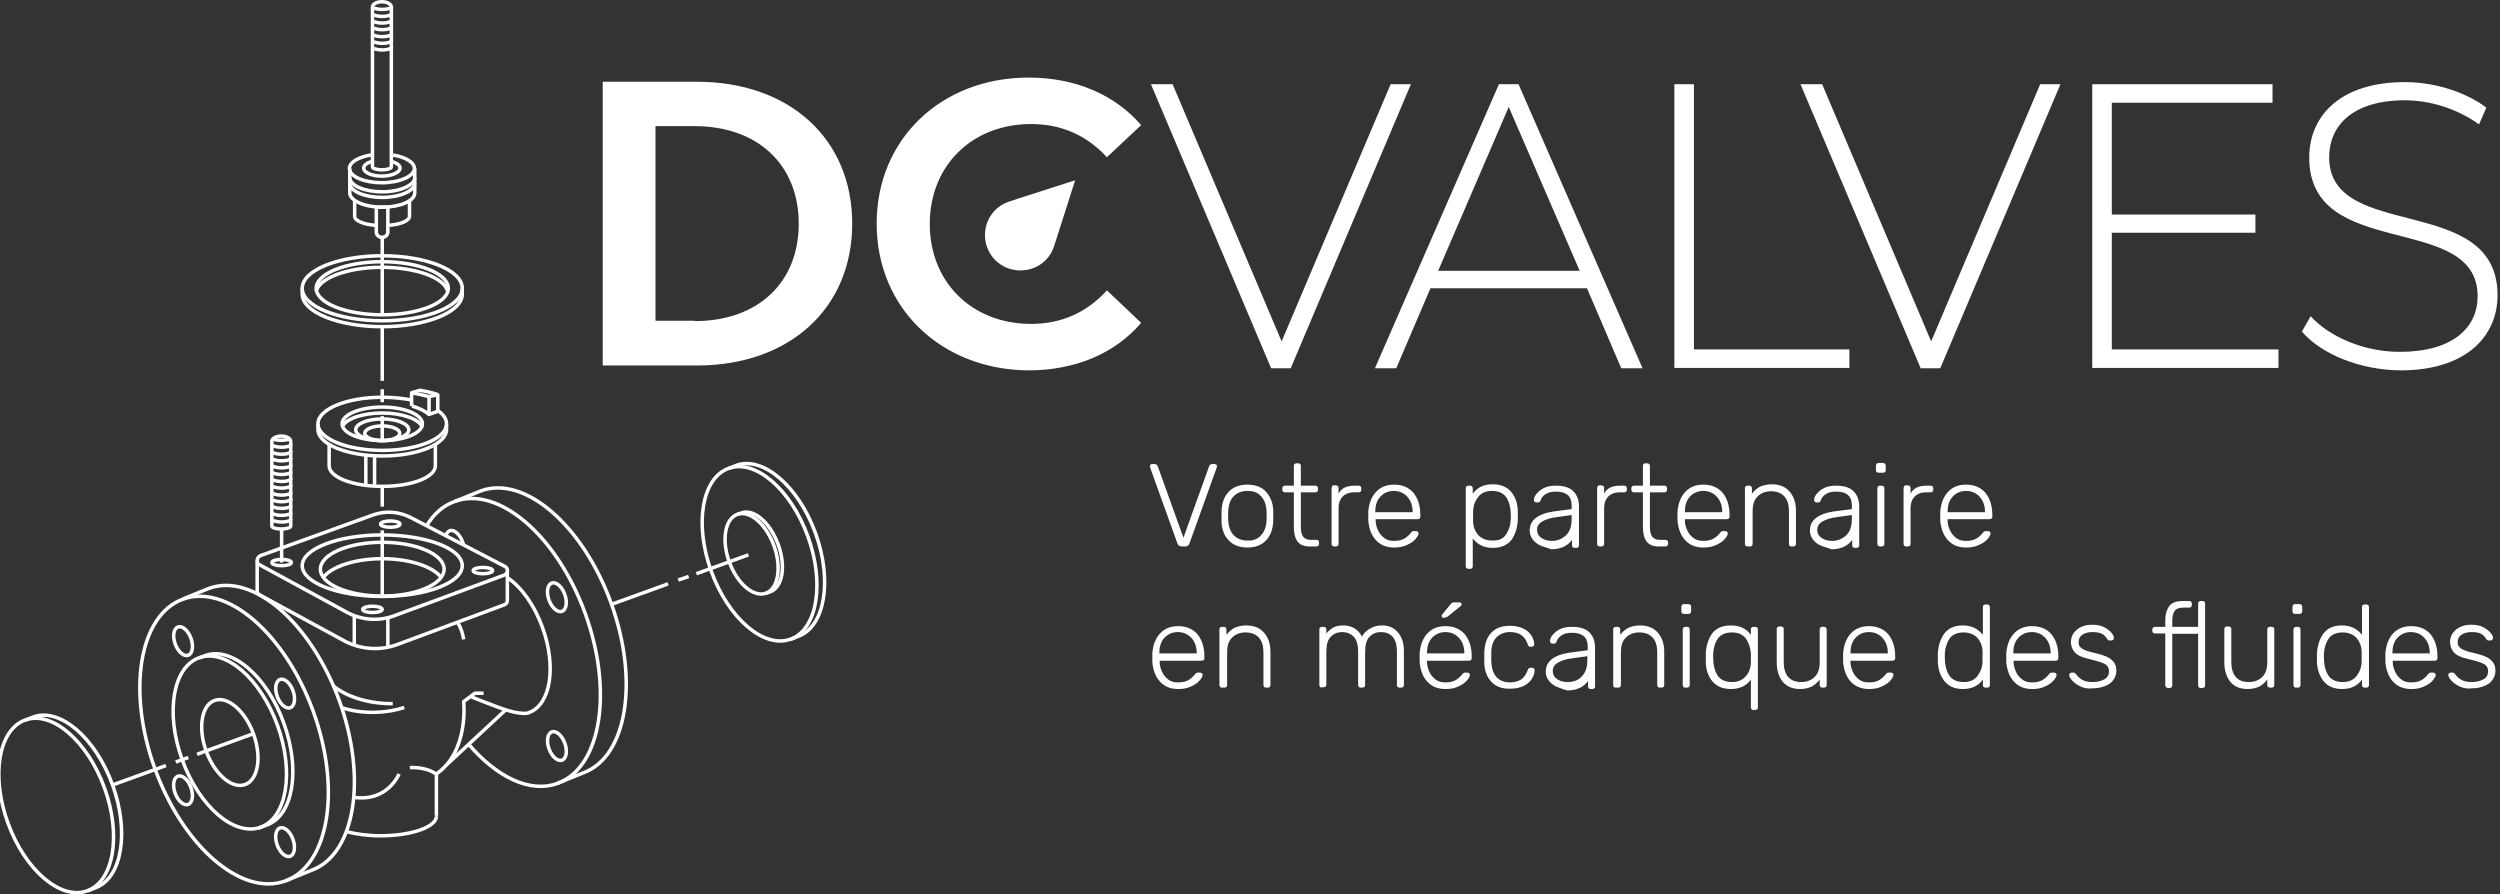 <?xml version="1.0" encoding="utf-8"?><svg version="1.1" id="Calque_1" xmlns="http://www.w3.org/2000/svg" x="0" y="0" viewBox="0 0 715.5 256" xml:space="preserve"><rect x="0" y="0" width="715.5" height="256" fill="#333333" stroke="none"/><style>.st0{fill:#fff}.st1{fill:none;stroke:#fff;stroke-linejoin:round;stroke-miterlimit:10}</style><path class="st0" d="m337 155.6-7.8-21.7-.1-.4c0-.2.1-.3.2-.5s.3-.2.5-.2h.7c.2 0 .4.1.5.2l.3.3 7.4 20.6 7.4-20.6c0-.1.1-.2.3-.3.1-.1.3-.2.5-.2h.7c.2 0 .3.1.5.2s.2.3.2.5l-.1.4-7.8 21.7c-.2.5-.6.8-1.1.8h-.9c-.8 0-1.2-.3-1.4-.8zM351.6 154.6c-1.3-1.4-2-3.3-2-5.5v-2.8c.1-2.3.7-4.1 2-5.5 1.3-1.4 3.1-2.1 5.4-2.1 2.3 0 4.2.7 5.4 2.1s2 3.3 2 5.5v2.8c-.1 2.3-.7 4.1-2 5.5s-3.1 2.1-5.4 2.1c-2.3 0-4.1-.7-5.4-2.1zm9.3-1.4c1-1 1.5-2.5 1.6-4.4v-2.4c-.1-1.9-.6-3.3-1.6-4.4s-2.3-1.5-3.9-1.5-2.9.5-3.9 1.5-1.5 2.5-1.6 4.4v2.4c.1 1.9.6 3.3 1.6 4.4 1 1 2.3 1.5 3.9 1.5 1.7.1 2.9-.4 3.9-1.5zM371.3 154.9c-.7-1-1-2.4-1-4.1v-9.9h-2.6c-.2 0-.4-.1-.5-.2s-.2-.3-.2-.5v-.5c0-.2.1-.4.2-.5.1-.1.3-.2.5-.2h2.6v-5.7c0-.2.1-.4.2-.5s.3-.2.5-.2h.6c.2 0 .4.1.5.2s.2.3.2.5v5.7h4.2c.2 0 .4.1.5.2.1.1.2.3.2.5v.5c0 .2-.1.4-.2.5s-.3.2-.5.2h-4.2v9.8c0 1.3.2 2.2.6 2.8.4.6 1.1 1 2.1 1h1.8c.2 0 .4.1.5.2s.2.3.2.5v.5c0 .2-.1.4-.2.5s-.3.2-.5.2h-2c-1.6 0-2.8-.5-3.5-1.5zM381.3 156.2c-.1-.1-.2-.3-.2-.5v-16c0-.2.1-.4.2-.6s.3-.2.5-.2h.5c.2 0 .4.1.6.2.1.1.2.3.2.6v1.6c.8-1.6 2.3-2.3 4.6-2.3h1.2c.2 0 .4.1.5.2.1.1.2.3.2.5v.5c0 .2-.1.4-.2.5s-.3.2-.5.2h-1.4c-1.3 0-2.4.4-3.2 1.2-.8.8-1.2 1.9-1.2 3.2v10.4c0 .2-.1.4-.2.5-.1.1-.3.2-.6.2h-.5c-.2 0-.4-.1-.5-.2zM393.8 154.6c-1.3-1.4-2-3.3-2.2-5.6v-2.6c.2-2.3.9-4.2 2.2-5.6 1.3-1.4 3-2.1 5.2-2.1 2.3 0 4.2.8 5.5 2.3 1.3 1.6 2 3.7 2 6.4v.5c0 .2-.1.4-.2.5-.1.1-.3.2-.6.2h-12v.3c0 1.1.3 2 .7 2.9s1 1.6 1.8 2.2c.8.6 1.7.8 2.8.8 1.2 0 2.2-.2 3-.7s1.3-1 1.7-1.5c.2-.3.4-.4.5-.5s.3-.1.6-.1h.5c.2 0 .4.1.5.2s.2.3.2.4c0 .5-.3 1-.9 1.7-.6.7-1.4 1.2-2.5 1.7s-2.2.7-3.6.7c-2.2 0-3.9-.7-5.2-2.1zm10.5-8v-.1c0-1.7-.5-3.2-1.5-4.3-1-1.1-2.3-1.7-3.9-1.7s-2.9.6-3.9 1.7-1.4 2.6-1.4 4.3v.1h10.7zM419.7 162.6c-.1-.1-.2-.3-.2-.5v-22.4c0-.2.1-.4.2-.5.1-.1.3-.2.5-.2h.6c.2 0 .4.1.5.2.1.1.2.3.2.5v1.6c1.3-1.8 3.2-2.7 5.7-2.7 2.4 0 4.2.8 5.4 2.3 1.2 1.5 1.8 3.4 1.8 5.7v2.2c-.1 2.2-.7 4.1-1.8 5.7-1.2 1.5-2.9 2.3-5.4 2.3-2.4 0-4.3-.9-5.7-2.7v8c0 .2-.1.4-.2.5s-.3.2-.5.2h-.6c-.1 0-.3-.1-.5-.2zM431 153c.8-1.2 1.3-2.6 1.4-4.5v-.9c0-2.1-.4-3.8-1.2-5.1-.8-1.3-2.2-2-4.2-2-1.8 0-3.1.6-4 1.8-.9 1.2-1.4 2.6-1.4 4.2v2.6c0 1 .2 1.9.6 2.7.4.9 1 1.6 1.8 2.1s1.8.8 3 .8c1.9.1 3.2-.5 4-1.7zM440.8 156.1c-.9-.4-1.7-1.1-2.2-1.8-.6-.8-.8-1.6-.8-2.5 0-1.5.6-2.7 1.8-3.6 1.2-.9 2.8-1.5 4.9-1.8l5.3-.7v-1.2c0-1.2-.4-2.2-1.1-2.8-.8-.7-1.9-1-3.5-1-1.1 0-2.1.2-2.8.7-.7.4-1.2 1-1.4 1.6-.1.3-.2.5-.3.6-.1.1-.3.2-.5.2h-.5c-.2 0-.4-.1-.5-.2-.1-.1-.2-.3-.2-.5 0-.5.2-1.1.7-1.7s1.1-1.2 2.1-1.7 2.1-.7 3.5-.7c2.4 0 4.1.6 5.1 1.7s1.5 2.5 1.5 4.2v11.2c0 .2-.1.4-.2.5-.1.1-.3.2-.5.2h-.6c-.2 0-.4-.1-.5-.2s-.2-.3-.2-.5v-1.6c-.5.7-1.2 1.4-2.2 1.9-1 .5-2.2.8-3.8.8-1.2-.5-2.2-.7-3.1-1.1zm7.4-2.9c1.1-1.1 1.6-2.6 1.6-4.7v-1.1l-4.3.6c-1.8.2-3.2.7-4.2 1.3s-1.4 1.4-1.4 2.3c0 1 .4 1.8 1.3 2.4.9.6 1.9.8 3 .8 1.6 0 2.9-.6 4-1.6zM457.3 156.2c-.1-.1-.2-.3-.2-.5v-16c0-.2.1-.4.2-.6s.3-.2.5-.2h.5c.2 0 .4.1.6.2.1.1.2.3.2.6v1.6c.8-1.6 2.3-2.3 4.6-2.3h1.2c.2 0 .4.1.5.2.1.1.2.3.2.5v.5c0 .2-.1.4-.2.5s-.3.2-.5.2h-1.4c-1.3 0-2.4.4-3.2 1.2-.8.8-1.2 1.9-1.2 3.2v10.4c0 .2-.1.4-.2.5-.1.1-.3.2-.6.2h-.5c-.1 0-.3-.1-.5-.2zM471.2 154.9c-.7-1-1-2.4-1-4.1v-9.9h-2.6c-.2 0-.4-.1-.5-.2s-.2-.3-.2-.5v-.5c0-.2.1-.4.2-.5.1-.1.3-.2.5-.2h2.6v-5.7c0-.2.1-.4.2-.5s.3-.2.5-.2h.6c.2 0 .4.1.5.2s.2.3.2.5v5.7h4.2c.2 0 .4.1.5.2.1.1.2.3.2.5v.5c0 .2-.1.4-.2.5s-.3.2-.5.2h-4.2v9.8c0 1.3.2 2.2.6 2.8.4.6 1.1 1 2.1 1h1.8c.2 0 .4.1.5.2s.2.3.2.5v.5c0 .2-.1.4-.2.5s-.3.2-.5.2h-2c-1.6 0-2.8-.5-3.5-1.5zM482.3 154.6c-1.3-1.4-2-3.3-2.2-5.6v-2.6c.2-2.3.9-4.2 2.2-5.6 1.3-1.4 3-2.1 5.2-2.1 2.3 0 4.2.8 5.5 2.3 1.3 1.6 2 3.7 2 6.4v.5c0 .2-.1.4-.2.5-.1.1-.3.2-.6.2h-12v.3c0 1.1.3 2 .7 2.9s1 1.6 1.8 2.2c.8.6 1.7.8 2.8.8 1.2 0 2.2-.2 3-.7s1.3-1 1.7-1.5c.2-.3.4-.4.5-.5s.3-.1.6-.1h.5c.2 0 .4.1.5.2s.2.3.2.4c0 .5-.3 1-.9 1.7-.6.7-1.4 1.2-2.5 1.7s-2.2.7-3.6.7c-2.2 0-3.9-.7-5.2-2.1zm10.6-8v-.1c0-1.7-.5-3.2-1.5-4.3-1-1.1-2.3-1.7-3.9-1.7s-2.9.6-3.9 1.7-1.4 2.6-1.4 4.3v.1h10.7zM499.6 156.2c-.1-.1-.2-.3-.2-.5v-16c0-.2.1-.4.2-.5.1-.1.3-.2.5-.2h.6c.2 0 .4.1.5.2.1.1.2.3.2.5v1.6c.7-.9 1.4-1.5 2.3-2 .9-.4 2-.7 3.4-.7 2.2 0 3.9.7 5.1 2.1 1.2 1.4 1.8 3.2 1.8 5.4v9.6c0 .2-.1.4-.2.5-.1.1-.3.2-.5.2h-.6c-.2 0-.4-.1-.5-.2s-.2-.3-.2-.5v-9.4c0-1.8-.4-3.2-1.3-4.2s-2.2-1.5-3.8-1.5c-1.6 0-2.9.5-3.9 1.5s-1.4 2.4-1.4 4.2v9.4c0 .2-.1.4-.2.5s-.3.2-.5.2h-.6c-.4 0-.6-.1-.7-.2zM521 156.1c-.9-.4-1.7-1.1-2.2-1.8-.6-.8-.8-1.6-.8-2.5 0-1.5.6-2.7 1.8-3.6 1.2-.9 2.8-1.5 4.9-1.8l5.3-.7v-1.2c0-1.2-.4-2.2-1.1-2.8-.8-.7-1.9-1-3.5-1-1.1 0-2.1.2-2.8.7-.7.4-1.2 1-1.4 1.6-.1.3-.2.5-.3.6-.1.1-.3.2-.5.2h-.5c-.2 0-.4-.1-.5-.2-.1-.1-.2-.3-.2-.5 0-.5.2-1.1.7-1.7s1.1-1.2 2.1-1.7 2.1-.7 3.5-.7c2.4 0 4.1.6 5.1 1.7s1.5 2.5 1.5 4.2v11.2c0 .2-.1.4-.2.5-.1.1-.3.2-.5.2h-.6c-.2 0-.4-.1-.5-.2s-.2-.3-.2-.5v-1.6c-.5.7-1.2 1.4-2.2 1.9-1 .5-2.2.8-3.8.8-1.2-.5-2.2-.7-3.1-1.1zm7.4-2.9c1.1-1.1 1.6-2.6 1.6-4.7v-1.1l-4.3.6c-1.8.2-3.2.7-4.2 1.3s-1.4 1.4-1.4 2.3c0 1 .4 1.8 1.3 2.4.9.6 1.9.8 3 .8 1.6 0 2.9-.6 4-1.6zM537.1 135.1c-.1-.1-.2-.3-.2-.5v-1.3c0-.2.1-.4.2-.6.1-.1.3-.2.5-.2h1.3c.2 0 .4.1.6.2.1.1.2.3.2.6v1.3c0 .2-.1.4-.2.5-.1.1-.3.2-.6.2h-1.3c-.1 0-.3-.1-.5-.2zm.4 21.1c-.1-.1-.2-.3-.2-.5v-16c0-.2.1-.4.2-.5.1-.1.3-.2.5-.2h.6c.2 0 .4.1.5.2.1.1.2.3.2.5v16c0 .2-.1.4-.2.5s-.3.2-.5.2h-.6c-.2 0-.3-.1-.5-.2zM545 156.2c-.1-.1-.2-.3-.2-.5v-16c0-.2.1-.4.2-.6s.3-.2.5-.2h.5c.2 0 .4.1.6.2.1.1.2.3.2.6v1.6c.8-1.6 2.3-2.3 4.6-2.3h1.2c.2 0 .4.1.5.2.1.1.2.3.2.5v.5c0 .2-.1.4-.2.5s-.3.2-.5.2h-1.4c-1.3 0-2.4.4-3.2 1.2-.8.8-1.2 1.9-1.2 3.2v10.4c0 .2-.1.4-.2.5-.1.1-.3.2-.6.2h-.5c-.2 0-.3-.1-.5-.2zM557.5 154.6c-1.3-1.4-2-3.3-2.2-5.6v-2.6c.2-2.3.9-4.2 2.2-5.6 1.3-1.4 3-2.1 5.2-2.1 2.3 0 4.2.8 5.5 2.3 1.3 1.6 2 3.7 2 6.4v.5c0 .2-.1.4-.2.5-.1.1-.3.2-.6.2h-12v.3c0 1.1.3 2 .7 2.9s1 1.6 1.8 2.2c.8.6 1.7.8 2.8.8 1.2 0 2.2-.2 3-.7s1.3-1 1.7-1.5c.2-.3.4-.4.5-.5s.3-.1.6-.1h.5c.2 0 .4.1.5.2s.2.3.2.4c0 .5-.3 1-.9 1.7-.6.7-1.4 1.2-2.5 1.7s-2.2.7-3.6.7c-2.2 0-3.9-.7-5.2-2.1zm10.6-8v-.1c0-1.7-.5-3.2-1.5-4.3-1-1.1-2.3-1.7-3.9-1.7s-2.9.6-3.9 1.7-1.4 2.6-1.4 4.3v.1h10.7zM332 195.1c-1.3-1.4-2-3.3-2.2-5.6v-2.6c.2-2.3.9-4.2 2.2-5.6 1.3-1.4 3-2.1 5.2-2.1 2.3 0 4.2.8 5.5 2.3 1.3 1.6 2 3.7 2 6.4v.5c0 .2-.1.4-.2.5-.1.1-.3.2-.6.2h-12v.3c0 1.1.3 2 .7 2.9s1 1.6 1.8 2.2c.8.6 1.7.8 2.8.8 1.2 0 2.2-.2 3-.7s1.3-1 1.7-1.5c.2-.3.4-.4.5-.5s.3-.1.6-.1h.5c.2 0 .4.1.5.2s.2.3.2.4c0 .5-.3 1-.9 1.7-.6.7-1.4 1.2-2.5 1.7s-2.2.7-3.6.7c-2.2 0-3.9-.7-5.2-2.1zm10.5-8.1v-.1c0-1.7-.5-3.2-1.5-4.3-1-1.1-2.3-1.7-3.9-1.7s-2.9.6-3.9 1.7-1.4 2.6-1.4 4.3v.1h10.7zM349.2 196.6c-.1-.1-.2-.3-.2-.5v-16c0-.2.1-.4.2-.5.1-.1.3-.2.5-.2h.6c.2 0 .4.1.5.2.1.1.2.3.2.5v1.6c.7-.9 1.4-1.5 2.3-2 .9-.4 2-.7 3.4-.7 2.2 0 3.9.7 5.1 2.1 1.2 1.4 1.8 3.2 1.8 5.4v9.6c0 .2-.1.4-.2.5-.1.1-.3.2-.5.2h-.6c-.2 0-.4-.1-.5-.2s-.2-.3-.2-.5v-9.4c0-1.8-.4-3.2-1.3-4.2s-2.2-1.5-3.8-1.5c-1.6 0-2.9.5-3.9 1.5s-1.4 2.4-1.4 4.2v9.4c0 .2-.1.4-.2.5s-.3.2-.5.2h-.6c-.4 0-.6 0-.7-.2zM377.8 196.6c-.1-.1-.2-.3-.2-.5v-16c0-.2.1-.4.2-.5.1-.1.3-.2.5-.2h.6c.2 0 .4.1.5.2.1.1.2.3.2.5v1.2c.6-.7 1.3-1.3 2-1.7s1.7-.6 2.8-.6c2.5 0 4.3 1.1 5.4 3.2.5-1 1.3-1.7 2.3-2.3 1-.6 2.1-.9 3.4-.9 1.9 0 3.4.6 4.5 1.9 1.2 1.3 1.8 3.1 1.8 5.4v9.8c0 .2-.1.4-.2.5s-.3.2-.5.2h-.6c-.2 0-.4-.1-.5-.2s-.2-.3-.2-.5v-9.5c0-2-.4-3.5-1.3-4.4-.8-.9-1.9-1.3-3.3-1.3-1.2 0-2.3.4-3.2 1.3s-1.3 2.3-1.3 4.4v9.5c0 .2-.1.4-.2.5s-.3.2-.5.2h-.6c-.2 0-.4-.1-.5-.2s-.2-.3-.2-.5v-9.5c0-2-.4-3.5-1.3-4.4-.9-.9-2-1.3-3.3-1.3-1.2 0-2.3.4-3.2 1.3s-1.3 2.3-1.3 4.3v9.5c0 .2-.1.4-.2.5s-.3.2-.5.2h-.6c-.2.1-.4.1-.5-.1zM408.5 195.1c-1.3-1.4-2-3.3-2.2-5.6v-2.6c.2-2.3.9-4.2 2.2-5.6 1.3-1.4 3-2.1 5.2-2.1 2.3 0 4.2.8 5.5 2.3 1.3 1.6 2 3.7 2 6.4v.5c0 .2-.1.4-.2.5-.1.1-.3.2-.6.2h-12v.3c0 1.1.3 2 .7 2.9s1 1.6 1.8 2.2c.8.6 1.7.8 2.8.8 1.2 0 2.2-.2 3-.7s1.3-1 1.7-1.5c.2-.3.4-.4.5-.5s.3-.1.6-.1h.5c.2 0 .4.1.5.2s.2.3.2.4c0 .5-.3 1-.9 1.7-.6.7-1.4 1.2-2.5 1.7s-2.2.7-3.6.7c-2.2 0-3.9-.7-5.2-2.1zm10.6-8.1v-.1c0-1.7-.5-3.2-1.5-4.3-1-1.1-2.3-1.7-3.9-1.7s-2.9.6-3.9 1.7-1.4 2.6-1.4 4.3v.1h10.7zm-6.5-10.8c0-.2.1-.3.2-.4l2.3-2.8.5-.5c.2-.1.4-.1.7-.1h1.4c.4 0 .6.2.6.6 0 .2-.1.3-.2.4l-3.7 3c-.2.1-.3.2-.5.3-.1 0-.3.1-.6.1h-.3c-.2 0-.4-.2-.4-.6zM426.8 195.1c-1.3-1.4-2-3.3-2-5.7v-2.6c.1-2.4.7-4.4 2-5.7 1.3-1.4 3.1-2 5.4-2 1.5 0 2.7.3 3.8.8 1 .5 1.8 1.2 2.3 2s.8 1.7.8 2.5c0 .2 0 .4-.2.5-.2.1-.3.2-.5.2h-.4c-.2 0-.4 0-.5-.2-.1-.1-.2-.3-.3-.6-.4-1.2-1.1-2.1-1.9-2.6-.8-.5-1.8-.8-3.1-.8-1.6 0-2.9.5-3.9 1.5s-1.5 2.5-1.5 4.5v2.4c.1 2 .6 3.5 1.5 4.5 1 1 2.2 1.5 3.9 1.5 1.2 0 2.3-.3 3.1-.8.8-.5 1.4-1.4 1.9-2.6.1-.3.2-.5.3-.6.1-.1.3-.2.5-.2h.5c.2 0 .4.1.5.2.2.1.2.3.2.5 0 .9-.3 1.7-.8 2.5s-1.3 1.5-2.3 2c-1 .5-2.3.8-3.8.8-2.4.1-4.2-.6-5.5-2zM445.4 196.5c-.9-.4-1.7-1.1-2.2-1.8-.6-.8-.8-1.6-.8-2.5 0-1.5.6-2.7 1.8-3.6 1.2-.9 2.8-1.5 4.9-1.8l5.3-.7v-1.2c0-1.2-.4-2.2-1.1-2.8-.8-.7-1.9-1-3.5-1-1.1 0-2.1.2-2.8.7-.7.4-1.2 1-1.4 1.6-.1.3-.2.5-.3.6-.1.1-.3.2-.5.2h-.5c-.2 0-.4-.1-.5-.2-.1-.1-.2-.3-.2-.5 0-.5.2-1.1.7-1.7s1.1-1.2 2.1-1.7 2.1-.7 3.5-.7c2.4 0 4.1.6 5.1 1.7s1.5 2.5 1.5 4.2v11.2c0 .2-.1.4-.2.5-.1.1-.3.2-.5.2h-.6c-.2 0-.4-.1-.5-.2s-.2-.3-.2-.5v-1.6c-.5.7-1.2 1.4-2.2 1.9-1 .5-2.2.8-3.8.8-1.2-.4-2.2-.7-3.1-1.1zm7.3-2.9c1.1-1.1 1.6-2.6 1.6-4.7v-1.1l-4.3.6c-1.8.2-3.2.7-4.2 1.3s-1.4 1.4-1.4 2.3c0 1 .4 1.8 1.3 2.4.9.6 1.9.8 3 .8 1.6 0 3-.5 4-1.6zM461.9 196.6c-.1-.1-.2-.3-.2-.5v-16c0-.2.1-.4.2-.5.1-.1.3-.2.5-.2h.6c.2 0 .4.1.5.2.1.1.2.3.2.5v1.6c.7-.9 1.4-1.5 2.3-2 .9-.4 2-.7 3.4-.7 2.2 0 3.9.7 5.1 2.1 1.2 1.4 1.8 3.2 1.8 5.4v9.6c0 .2-.1.4-.2.5-.1.1-.3.2-.5.2h-.6c-.2 0-.4-.1-.5-.2s-.2-.3-.2-.5v-9.4c0-1.8-.4-3.2-1.3-4.2s-2.2-1.5-3.8-1.5c-1.6 0-2.9.5-3.9 1.5s-1.4 2.4-1.4 4.2v9.4c0 .2-.1.4-.2.5s-.3.2-.5.2h-.6c-.4 0-.6 0-.7-.2zM481.4 175.5c-.1-.1-.2-.3-.2-.5v-1.3c0-.2.1-.4.2-.6.1-.1.3-.2.5-.2h1.3c.2 0 .4.1.6.2.1.1.2.3.2.6v1.3c0 .2-.1.4-.2.5-.1.1-.3.2-.6.2H482c-.3 0-.5-.1-.6-.2zm.4 21.1c-.1-.1-.2-.3-.2-.5v-16c0-.2.1-.4.2-.5.1-.1.3-.2.5-.2h.6c.2 0 .4.1.5.2.1.1.2.3.2.5v16c0 .2-.1.4-.2.5s-.3.2-.5.2h-.6c-.2 0-.4 0-.5-.2zM501.3 203c-.1-.1-.2-.3-.2-.5v-8c-1.3 1.8-3.2 2.7-5.7 2.7-2.4 0-4.2-.8-5.4-2.3-1.2-1.5-1.8-3.4-1.8-5.7V187c.1-2.2.7-4.1 1.8-5.7 1.2-1.5 2.9-2.3 5.4-2.3 2.5 0 4.4.9 5.7 2.7v-1.6c0-.2.1-.4.2-.5.1-.1.3-.2.5-.2h.6c.2 0 .4.1.5.2.1.1.2.3.2.5v22.4c0 .2-.1.4-.2.5s-.3.2-.5.2h-.6c-.2 0-.3 0-.5-.2zm-2.6-8.6c.8-.6 1.4-1.3 1.8-2.1.4-.9.6-1.8.6-2.7V187c-.1-1.6-.6-3-1.4-4.2-.9-1.2-2.2-1.8-4-1.8-1.8 0-3.2.6-4 1.7s-1.3 2.6-1.4 4.5v.9c0 2.1.4 3.8 1.2 5.1.8 1.3 2.2 2 4.2 2 1.2 0 2.2-.3 3-.8zM510.2 195.1c-1.1-1.4-1.7-3.2-1.7-5.5V180c0-.2.1-.4.2-.5.1-.1.3-.2.5-.2h.6c.2 0 .4.1.5.2.1.1.2.3.2.5v9.4c0 3.8 1.7 5.8 5 5.8 1.6 0 2.9-.5 3.9-1.5s1.4-2.4 1.4-4.2v-9.4c0-.2.1-.4.2-.5.1-.1.3-.2.5-.2h.6c.2 0 .4.1.5.2.1.1.2.3.2.5v16c0 .2-.1.4-.2.5s-.3.2-.5.2h-.6c-.2 0-.4-.1-.5-.2s-.2-.3-.2-.5v-1.6c-.7.9-1.4 1.5-2.3 2-.9.4-2 .7-3.3.7-2.2 0-3.8-.7-5-2.1zM529.7 195.1c-1.3-1.4-2-3.3-2.2-5.6v-2.6c.2-2.3.9-4.2 2.2-5.6 1.3-1.4 3-2.1 5.2-2.1 2.3 0 4.2.8 5.5 2.3 1.3 1.6 2 3.7 2 6.4v.5c0 .2-.1.4-.2.5-.1.1-.3.2-.6.2h-12v.3c0 1.1.3 2 .7 2.9s1 1.6 1.8 2.2c.8.6 1.7.8 2.8.8 1.2 0 2.2-.2 3-.7s1.3-1 1.7-1.5c.2-.3.4-.4.5-.5s.3-.1.6-.1h.5c.2 0 .4.1.5.2s.2.3.2.4c0 .5-.3 1-.9 1.7-.6.7-1.4 1.2-2.5 1.7s-2.2.7-3.6.7c-2.1 0-3.9-.7-5.2-2.1zm10.6-8.1v-.1c0-1.7-.5-3.2-1.5-4.3-1-1.1-2.3-1.7-3.9-1.7s-2.9.6-3.9 1.7-1.4 2.6-1.4 4.3v.1h10.7zM556.4 194.8c-1.2-1.6-1.8-3.5-1.8-5.8v-1.8c.1-2.3.7-4.2 1.8-5.8 1.2-1.6 2.9-2.4 5.4-2.4 2.4 0 4.3.9 5.7 2.7v-8c0-.2.1-.4.2-.5s.3-.2.5-.2h.6c.2 0 .4.1.5.2s.2.3.2.5v22.4c0 .2-.1.4-.2.5s-.3.2-.5.2h-.6c-.2 0-.4-.1-.5-.2s-.2-.3-.2-.5v-1.6c-1.3 1.8-3.2 2.7-5.7 2.7-2.4 0-4.2-.8-5.4-2.4zm9.6-1.4c.9-1.2 1.4-2.6 1.4-4.2v-2.6c0-1-.2-1.9-.6-2.7-.4-.9-1-1.6-1.8-2.1s-1.8-.8-3-.8c-1.8 0-3.2.6-4 1.7-.8 1.2-1.3 2.6-1.4 4.5v.9c0 2.1.4 3.8 1.2 5.1.8 1.3 2.2 2 4.2 2 1.8 0 3.1-.6 4-1.8zM576.4 195.1c-1.3-1.4-2-3.3-2.2-5.6v-2.6c.2-2.3.9-4.2 2.2-5.6 1.3-1.4 3-2.1 5.2-2.1 2.3 0 4.2.8 5.5 2.3 1.3 1.6 2 3.7 2 6.4v.5c0 .2-.1.4-.2.5-.1.1-.3.2-.6.2h-12v.3c0 1.1.3 2 .7 2.9s1 1.6 1.8 2.2c.8.6 1.7.8 2.8.8 1.2 0 2.2-.2 3-.7s1.3-1 1.7-1.5c.2-.3.4-.4.5-.5s.3-.1.6-.1h.5c.2 0 .4.1.5.2s.2.3.2.4c0 .5-.3 1-.9 1.7-.6.7-1.4 1.2-2.5 1.7s-2.2.7-3.6.7c-2.2 0-3.9-.7-5.2-2.1zm10.5-8.1v-.1c0-1.7-.5-3.2-1.5-4.3-1-1.1-2.3-1.7-3.9-1.7s-2.9.6-3.9 1.7-1.4 2.6-1.4 4.3v.1h10.7zM595.3 196.4c-1-.5-1.8-1.1-2.3-1.7-.5-.6-.8-1.1-.8-1.5 0-.2.1-.4.2-.5.2-.1.3-.2.5-.2h.5c.2 0 .3 0 .4.1l.4.4c.5.7 1.1 1.2 1.8 1.6.7.4 1.7.6 2.9.6 1.4 0 2.5-.3 3.4-.8.9-.5 1.3-1.3 1.3-2.3 0-.6-.2-1.1-.5-1.5-.3-.4-.9-.7-1.7-1s-1.9-.6-3.5-1c-2-.4-3.4-1.1-4.1-1.9-.7-.8-1.1-1.8-1.1-3 0-.8.2-1.6.7-2.4.5-.7 1.1-1.3 2.1-1.8s2-.7 3.3-.7c1.3 0 2.5.2 3.4.7.9.5 1.6 1 2.1 1.6.5.6.7 1.1.7 1.5 0 .2-.1.4-.2.5-.1.1-.3.2-.5.2h-.5c-.3 0-.6-.1-.7-.4-.4-.7-1-1.2-1.5-1.5s-1.5-.5-2.7-.5c-1.3 0-2.3.3-3 .8s-1 1.2-1 2.1c0 .5.1 1 .4 1.3.3.4.8.7 1.5 1 .7.3 1.8.6 3.2.9 2.1.5 3.6 1.1 4.4 1.9.9.8 1.3 1.8 1.3 3.1 0 .9-.3 1.8-.8 2.5-.5.8-1.3 1.4-2.3 1.8s-2.2.7-3.6.7c-1.5.2-2.7-.1-3.7-.6zM619.9 196.6c-.1-.1-.2-.3-.2-.5v-14.8h-3c-.2 0-.4-.1-.5-.2s-.2-.3-.2-.5v-.5c0-.2.1-.4.2-.5.1-.1.3-.2.5-.2h3v-1.9c0-1.7.4-3 1.1-4 .7-1 2.1-1.5 4-1.5h1.8c.2 0 .4.1.5.2s.2.3.2.5v.5c0 .2-.1.4-.2.5s-.3.2-.5.2h-1.8c-1.1 0-1.9.3-2.4.9-.4.6-.7 1.5-.7 2.8v1.8h7.4v-6.7c0-.2.1-.4.2-.5s.3-.2.5-.2h.6c.2 0 .4.1.5.2s.2.3.2.5v23.5c0 .2-.1.4-.2.5s-.3.2-.5.2h-.6c-.2 0-.4-.1-.5-.2s-.2-.3-.2-.5v-14.8h-7.4v14.8c0 .2-.1.4-.2.5s-.3.2-.5.2h-.6c-.2-.1-.4-.1-.5-.3zM638.3 195.1c-1.1-1.4-1.7-3.2-1.7-5.5V180c0-.2.1-.4.2-.5.1-.1.3-.2.5-.2h.6c.2 0 .4.1.5.2.1.1.2.3.2.5v9.4c0 3.8 1.7 5.8 5 5.8 1.6 0 2.9-.5 3.9-1.5s1.4-2.4 1.4-4.2v-9.4c0-.2.1-.4.2-.5.1-.1.3-.2.5-.2h.6c.2 0 .4.1.5.2.1.1.2.3.2.5v16c0 .2-.1.4-.2.5s-.3.2-.5.2h-.6c-.2 0-.4-.1-.5-.2s-.2-.3-.2-.5v-1.6c-.7.9-1.4 1.5-2.3 2-.9.4-2 .7-3.3.7-2.2 0-3.9-.7-5-2.1zM656.3 175.5c-.1-.1-.2-.3-.2-.5v-1.3c0-.2.1-.4.2-.6.1-.1.3-.2.5-.2h1.3c.2 0 .4.1.6.2.1.1.2.3.2.6v1.3c0 .2-.1.4-.2.5-.1.1-.3.2-.6.2h-1.3c-.2 0-.4-.1-.5-.2zm.3 21.1c-.1-.1-.2-.3-.2-.5v-16c0-.2.1-.4.2-.5.1-.1.3-.2.5-.2h.6c.2 0 .4.1.5.2.1.1.2.3.2.5v16c0 .2-.1.4-.2.5s-.3.2-.5.2h-.6c-.1 0-.3 0-.5-.2zM664.9 194.8c-1.2-1.6-1.8-3.5-1.8-5.8v-1.8c.1-2.3.7-4.2 1.8-5.8 1.2-1.6 2.9-2.4 5.4-2.4 2.4 0 4.3.9 5.7 2.7v-8c0-.2.1-.4.2-.5s.3-.2.5-.2h.6c.2 0 .4.1.5.2s.2.3.2.5v22.4c0 .2-.1.4-.2.5s-.3.2-.5.2h-.6c-.2 0-.4-.1-.5-.2s-.2-.3-.2-.5v-1.6c-1.3 1.8-3.2 2.7-5.7 2.7-2.4 0-4.2-.8-5.4-2.4zm9.6-1.4c.9-1.2 1.4-2.6 1.4-4.2v-2.6c0-1-.2-1.9-.6-2.7-.4-.9-1-1.6-1.8-2.1s-1.8-.8-3-.8c-1.8 0-3.2.6-4 1.7-.8 1.2-1.3 2.6-1.4 4.5v.9c0 2.1.4 3.8 1.2 5.1.8 1.3 2.2 2 4.2 2 1.8 0 3.1-.6 4-1.8zM684.9 195.1c-1.3-1.4-2-3.3-2.2-5.6v-2.6c.2-2.3.9-4.2 2.2-5.6 1.3-1.4 3-2.1 5.2-2.1 2.3 0 4.2.8 5.5 2.3 1.3 1.6 2 3.7 2 6.4v.5c0 .2-.1.4-.2.5-.1.1-.3.2-.6.2h-12v.3c0 1.1.3 2 .7 2.9s1 1.6 1.8 2.2c.8.6 1.7.8 2.8.8 1.2 0 2.2-.2 3-.7s1.3-1 1.7-1.5c.2-.3.4-.4.5-.5s.3-.1.6-.1h.5c.2 0 .4.1.5.2s.2.3.2.4c0 .5-.3 1-.9 1.7-.6.7-1.4 1.2-2.5 1.7s-2.2.7-3.6.7c-2.2 0-3.9-.7-5.2-2.1zm10.5-8.1v-.1c0-1.7-.5-3.2-1.5-4.3-1-1.1-2.3-1.7-3.9-1.7s-2.9.6-3.9 1.7-1.4 2.6-1.4 4.3v.1h10.7zM703.8 196.4c-1-.5-1.8-1.1-2.3-1.7-.5-.6-.8-1.1-.8-1.5 0-.2.1-.4.2-.5.2-.1.3-.2.5-.2h.5c.2 0 .3 0 .4.1l.4.4c.5.7 1.1 1.2 1.8 1.6.7.4 1.7.6 2.9.6 1.4 0 2.5-.3 3.4-.8.9-.5 1.3-1.3 1.3-2.3 0-.6-.2-1.1-.5-1.5-.3-.4-.9-.7-1.7-1s-1.9-.6-3.5-1c-2-.4-3.4-1.1-4.1-1.9-.7-.8-1.1-1.8-1.1-3 0-.8.2-1.6.7-2.4.5-.7 1.1-1.3 2.1-1.8s2-.7 3.3-.7c1.3 0 2.5.2 3.4.7.9.5 1.6 1 2.1 1.6.5.6.7 1.1.7 1.5 0 .2-.1.4-.2.5-.1.1-.3.2-.5.2h-.5c-.3 0-.6-.1-.7-.4-.4-.7-1-1.2-1.5-1.5s-1.5-.5-2.7-.5c-1.3 0-2.3.3-3 .8s-1 1.2-1 2.1c0 .5.1 1 .4 1.3.3.4.8.7 1.5 1 .7.3 1.8.6 3.2.9 2.1.5 3.6 1.1 4.4 1.9.9.8 1.3 1.8 1.3 3.1 0 .9-.3 1.8-.8 2.5-.5.8-1.3 1.4-2.3 1.8s-2.2.7-3.6.7c-1.5.2-2.7-.1-3.7-.6z"/><path class="st1" d="M112 2c0-.8-1.2-1.5-2.7-1.5-1.5 0-2.7.7-2.7 1.5v45.8c0 .4 1.2.8 2.7.8 1.5 0 2.7-.4 2.7-.8V2z"/><path class="st1" d="M106.7 13.5c0 .4 1.2.8 2.7.8s2.7-.4 2.7-.8M106.7 11.6c0 .4 1.2.8 2.7.8s2.7-.4 2.7-.8M106.7 9.7c0 .4 1.2.8 2.7.8s2.7-.4 2.7-.8M106.7 7.7c0 .4 1.2.8 2.7.8s2.7-.4 2.7-.8M106.7 5.8c0 .4 1.2.8 2.7.8s2.7-.4 2.7-.8M106.7 3.9c0 .4 1.2.8 2.7.8s2.7-.4 2.7-.8M106.7 1.9c0 .4 1.2.8 2.7.8s2.7-.4 2.7-.8M112 44.3c3.8.5 6.6 2.1 6.6 3.9 0 2.2-4.2 4.1-9.3 4.1-5.1 0-9.3-1.8-9.3-4.1 0-1.8 2.8-3.4 6.6-3.9"/><path class="st1" d="M100.1 48.2v7c0 2.2 4.2 4.1 9.3 4.1s9.3-1.8 9.3-4.1v-7"/><path class="st1" d="M118.7 52.4c0 2.2-4.2 4.1-9.3 4.1s-9.3-1.8-9.3-4.1"/><path class="st1" d="M118.7 50.8c0 2.2-4.2 4.1-9.3 4.1s-9.3-1.8-9.3-4.1M112 46.2c1.5.4 2.5 1.1 2.5 1.9 0 1.2-2.3 2.3-5.2 2.3s-5.2-1-5.2-2.3c0-.8 1-1.6 2.5-1.9M117.2 57.5v4.4c0 1.3-2.7 2.4-6.2 2.6M101.5 57.3v4.6c0 1.3 2.7 2.4 6.2 2.6M109.5 67.9h-.3c-.8 0-1.5-.7-1.5-1.5v-7.1h3.3v7.1c0 .8-.7 1.5-1.5 1.5zM109.4 109V93.4M109.4 90.1v-22M83.2 126.3c0-.8-1.2-1.5-2.7-1.5s-2.7.7-2.7 1.5v24.3c0 .4 1.2.8 2.7.8s2.7-.4 2.7-.8v-24.3z"/><path class="st1" d="M77.9 137c0 .4 1.2.8 2.7.8s2.7-.4 2.7-.8M77.9 135c0 .4 1.2.8 2.7.8s2.7-.4 2.7-.8M77.9 133.1c0 .4 1.2.8 2.7.8s2.7-.4 2.7-.8M77.9 131.1c0 .4 1.2.8 2.7.8s2.7-.4 2.7-.8M77.9 129.2c0 .4 1.2.8 2.7.8s2.7-.4 2.7-.8M77.9 127.2c0 .4 1.2.8 2.7.8s2.7-.4 2.7-.8M77.9 148.6c0 .4 1.2.8 2.7.8s2.7-.4 2.7-.8M77.9 146.7c0 .4 1.2.8 2.7.8s2.7-.4 2.7-.8M77.9 144.7c0 .4 1.2.8 2.7.8s2.7-.4 2.7-.8M77.9 142.8c0 .4 1.2.8 2.7.8s2.7-.4 2.7-.8M77.9 140.9c0 .4 1.2.8 2.7.8s2.7-.4 2.7-.8M77.9 138.9c0 .4 1.2.8 2.7.8s2.7-.4 2.7-.8M78.2 125.6c.4.3 1.3.4 2.4.4 1 0 1.9-.2 2.4-.4"/><ellipse class="st1" cx="109.4" cy="82.5" rx="22.9" ry="9.3"/><path class="st1" d="M86.5 82.5v1.7c0 5.1 10.3 9.3 22.9 9.3s22.9-4.2 22.9-9.3v-1.7"/><ellipse class="st1" cx="109.4" cy="82.5" rx="18.9" ry="7.6"/><path class="st1" d="M90.5 83.3c1-3.8 9.1-6.8 18.8-6.8 9.8 0 17.8 3 18.8 6.8"/><ellipse class="st1" cx="109.4" cy="121.3" rx="11.5" ry="4.8"/><ellipse class="st1" cx="109.4" cy="123" rx="7.6" ry="3.1"/><path class="st1" d="M94.2 127.4v5.9c0 3.3 6.8 5.9 15.2 5.9s15.2-2.6 15.2-5.9v-6.1"/><ellipse class="st1" cx="109.4" cy="124" rx="5" ry="2.1"/><path class="st1" d="M125.3 117.5c1.6 1.1 2.5 2.4 2.5 3.8 0 4.2-8.2 7.6-18.4 7.6S91 125.5 91 121.3c0-4.2 8.2-7.6 18.4-7.6 3.1 0 5.9.3 8.5.8"/><path class="st1" d="M98 122.1c.9-2.2 5.7-3.9 11.4-3.9s10.4 1.7 11.4 3.9"/><path class="st1" d="M91 121.3v1.6c0 4.2 8.2 7.6 18.4 7.6s18.4-3.4 18.4-7.6v-1.4M122.8 118.6c-1.1-.9-2.8-1.8-4.9-2.4M122.7 113.5c-1.5-.4-3.2-.8-4.9-1.1"/><path class="st1" d="M117.8 116.2v-3.8l2.4-.7c1.8.3 3.5.7 5 1.2"/><path class="st1" d="M122.8 118.6v-5.1l2.5-.5v4.7zM109.4 111.4v3.7M109.4 119.1v7M109.4 139.2v5.8M80.6 151.4v9.6M109.4 151.8v18.9"/><ellipse class="st1" cx="109.4" cy="161.9" rx="22.9" ry="8.8"/><ellipse class="st1" cx="109.4" cy="162.9" rx="17.7" ry="7.7"/><path class="st1" d="M92.5 165.3c2.3-3.1 9-5.4 16.9-5.4 7.9 0 14.6 2.3 16.9 5.4"/><path class="st1" d="m74.6 159 32.1-11.6c3.6-1.3 7.5-1 10.8.7l27 14c1 .5 1 2.1-.2 2.5l-31.4 11.6c-4.5 1.7-9.5 1.3-13.7-1l-24.8-13.5c-1.2-.5-1-2.2.2-2.7z"/><path class="st1" d="M73.6 168.9v.2c0 .5.3 1 .8 1.2l24.1 13.1c4.7 2.5 10.2 2.9 15.1 1.1l30.7-11.4c.6-.2.9-.7.9-1.3M73.6 160.6v8.6M145.2 171.9v-8.5M101.4 176.3v8.4M111 176.9v8.5"/><ellipse class="st1" cx="111.7" cy="150" rx="2.8" ry=".9"/><ellipse class="st1" cx="106.6" cy="174.4" rx="2.8" ry=".9"/><ellipse class="st1" cx="138.2" cy="163.3" rx="2.8" ry=".9"/><ellipse class="st1" cx="80.6" cy="161" rx="2.8" ry=".9"/><ellipse transform="rotate(-19.965 67.034 211.81)" class="st1" cx="67" cy="211.8" rx="24.1" ry="42.9"/><ellipse transform="rotate(-19.965 65.81 212.57)" class="st1" cx="65.8" cy="212.5" rx="7.2" ry="12.8"/><ellipse transform="rotate(-19.965 16.133 230.563)" class="st1" cx="16.1" cy="230.5" rx="14.7" ry="26"/><path class="st1" d="m7.3 206.1 2.2-.9c7.6-2.8 17.8 5.9 22.7 19.4s2.7 26.7-4.9 29.5l-2.3.9"/><ellipse transform="rotate(-19.965 217.385 158.54)" class="st1" cx="217.4" cy="158.5" rx="14.7" ry="26"/><ellipse transform="rotate(-19.965 215.093 158.48)" class="st1" cx="215.1" cy="158.5" rx="6.8" ry="12"/><path class="st1" d="M145.2 165.3c4 2.7 7.8 7.9 10.1 14.4 4 11.1 2.3 21.9-3.8 24.2 0 0-1.6 1.2-8.7-1.4-8.3-3.1-8.1-3.2-8.1-3.2M211 147.2l1.2-.4c3.5-1.3 8.2 2.7 10.5 9 2.3 6.2 1.3 12.3-2.3 13.6l-1.2.4"/><path class="st1" d="m208.5 134.1 2.2-.9c7.6-2.8 17.8 5.9 22.7 19.4 4.9 13.5 2.7 26.7-4.9 29.5l-2.2.9"/><ellipse transform="rotate(-19.965 52.374 183.5)" class="st1" cx="52.4" cy="183.5" rx="2.4" ry="4.3"/><ellipse transform="rotate(-19.965 81.636 241.046)" class="st1" cx="81.6" cy="241" rx="2.4" ry="4.3"/><ellipse transform="rotate(-19.965 81.637 198.484)" class="st1" cx="81.6" cy="198.5" rx="2.4" ry="4.3"/><path class="st1" d="m132.7 156-.3-.9c-.8-2.2-2.5-3.7-3.7-3.2-.5.2-.9.7-1.1 1.4"/><ellipse transform="rotate(-19.965 159.45 213.524)" class="st1" cx="159.4" cy="213.5" rx="2.4" ry="4.3"/><ellipse transform="rotate(-19.965 159.452 170.963)" class="st1" cx="159.4" cy="170.9" rx="2.4" ry="4.3"/><ellipse transform="rotate(-19.965 52.373 226.247)" class="st1" cx="52.4" cy="226.2" rx="2.4" ry="4.3"/><ellipse transform="rotate(-19.965 65.81 212.57)" class="st1" cx="65.8" cy="212.5" rx="14.5" ry="25.8"/><path class="st1" d="m57 188.3 1.8-.7c7.5-2.7 17.6 5.9 22.4 19.3 4.9 13.4 2.7 26.5-4.8 29.2l-2.4.9"/><path class="st1" d="m81.7 252.1 7.4-3c12.5-4.5 16.1-26.3 8-48.6-8.1-22.3-24.8-36.7-37.3-32.1l-7.4 3M122.1 150.5c2-3.4 4.7-5.8 8.1-7 12.5-4.5 29.2 9.8 37.3 32.1 7.9 21.8 4.7 43.2-7.2 48.3l-.7.3c-7.9 2.9-17.4-1.8-25.4-11.1"/><path class="st1" d="m159.5 224.2 7.4-3c12.5-4.5 16.1-26.3 8-48.6-8.1-22.3-24.8-36.7-37.3-32.1l-7.4 3M47.5 219.1l-3 1.1-12.4 4.5M53.9 216.8l-1.7.6-1.9.7M72.5 210 59 214.9l-2.6 1M191.2 167.1l-16.3 5.9M197.1 165l-3 1M214.2 158.8l-14.9 5.4M138.4 198.4h-2.5l-3.2 2.4s1.6 14.2-7.8 20.7v12M130.9 178.2s1.2 1.2 1.8 4.8M144.8 203.1l-17.2 16M95.3 196.2s5.4 5.2 17.1 5.2M97.7 202.5s8.1 3.1 18 0M99.1 238c2.7.7 6.1 1.2 9.8 1.2 8.8 0 16-2.5 16-5.6M117.3 219.7s4.5-.4 7.6 1.9M104.7 130.3v8.6M107.2 130.5v8.6"/><path class="st0" d="m403.8 24.1-34.4 81.3h-5.6l-34.4-81.3h6.2l31.2 73.6L398 24.1h5.8zM454.2 82.5h-44.8l-9.8 22.9h-6.1L429 24.1h5.6l35.5 81.3H464l-9.8-22.9zm-2.1-5-20.3-46.9-20.2 46.9h40.5zM479.2 24.1h5.6V100h44.5v5.3h-50.1V24.1zM589.7 24.1l-34.4 81.3h-5.6l-34.4-81.3h6.2l31.2 73.6 31.2-73.6h5.8zM652.1 100v5.3h-53.3V24.1h51.6v5.3h-46v32h41.1v5.2h-41.1V100h47.7zM658.8 94.9l2.5-4.4c5.3 5.8 15.1 10.2 25.5 10.2 15.4 0 22.3-7.1 22.3-15.9 0-24.4-48.2-9.8-48.2-39.7 0-11.5 8.4-21.6 27.4-21.6 8.5 0 17.3 2.8 23.3 7.3l-2.1 4.8c-6.4-4.6-14.2-6.9-21.2-6.9-15 0-21.7 7.3-21.7 16.3 0 24.4 48.2 10 48.2 39.5 0 11.5-8.7 21.5-27.8 21.5-11.5-.1-22.6-4.6-28.2-11.1zM172.5 23.4h27c26.4 0 44.4 16.3 44.4 40.6s-18 40.6-44.4 40.6h-27V23.4zm26.3 68.5c18.1 0 29.8-11 29.8-27.9 0-16.8-11.7-27.9-29.8-27.9h-11.2v55.7h11.2zM250.9 64c0-24.3 18.6-41.8 43.5-41.8 13.2 0 24.6 4.8 32.2 13.6l-9.8 9.2c-5.9-6.4-13.2-9.5-21.7-9.5-16.8 0-29 11.8-29 28.6s12.2 28.6 29 28.6c8.5 0 15.8-3.1 21.7-9.6l9.8 9.3c-7.5 8.8-18.9 13.6-32.3 13.6-24.8-.2-43.4-17.7-43.4-42z"/><path class="st0" d="M301.6 70.7c.1-.2 6.1-19.1 6.1-19.1s-18.8 6-18.9 6.1l-.3.1c-3.9 1.4-6.6 5.1-6.6 9.5 0 5.6 4.5 10.1 10.1 10.1 4.5 0 8.2-2.7 9.6-6.7z"/><path class="st1" d="M114.2 221.5s-3.2 8.1-13 6.7"/></svg>